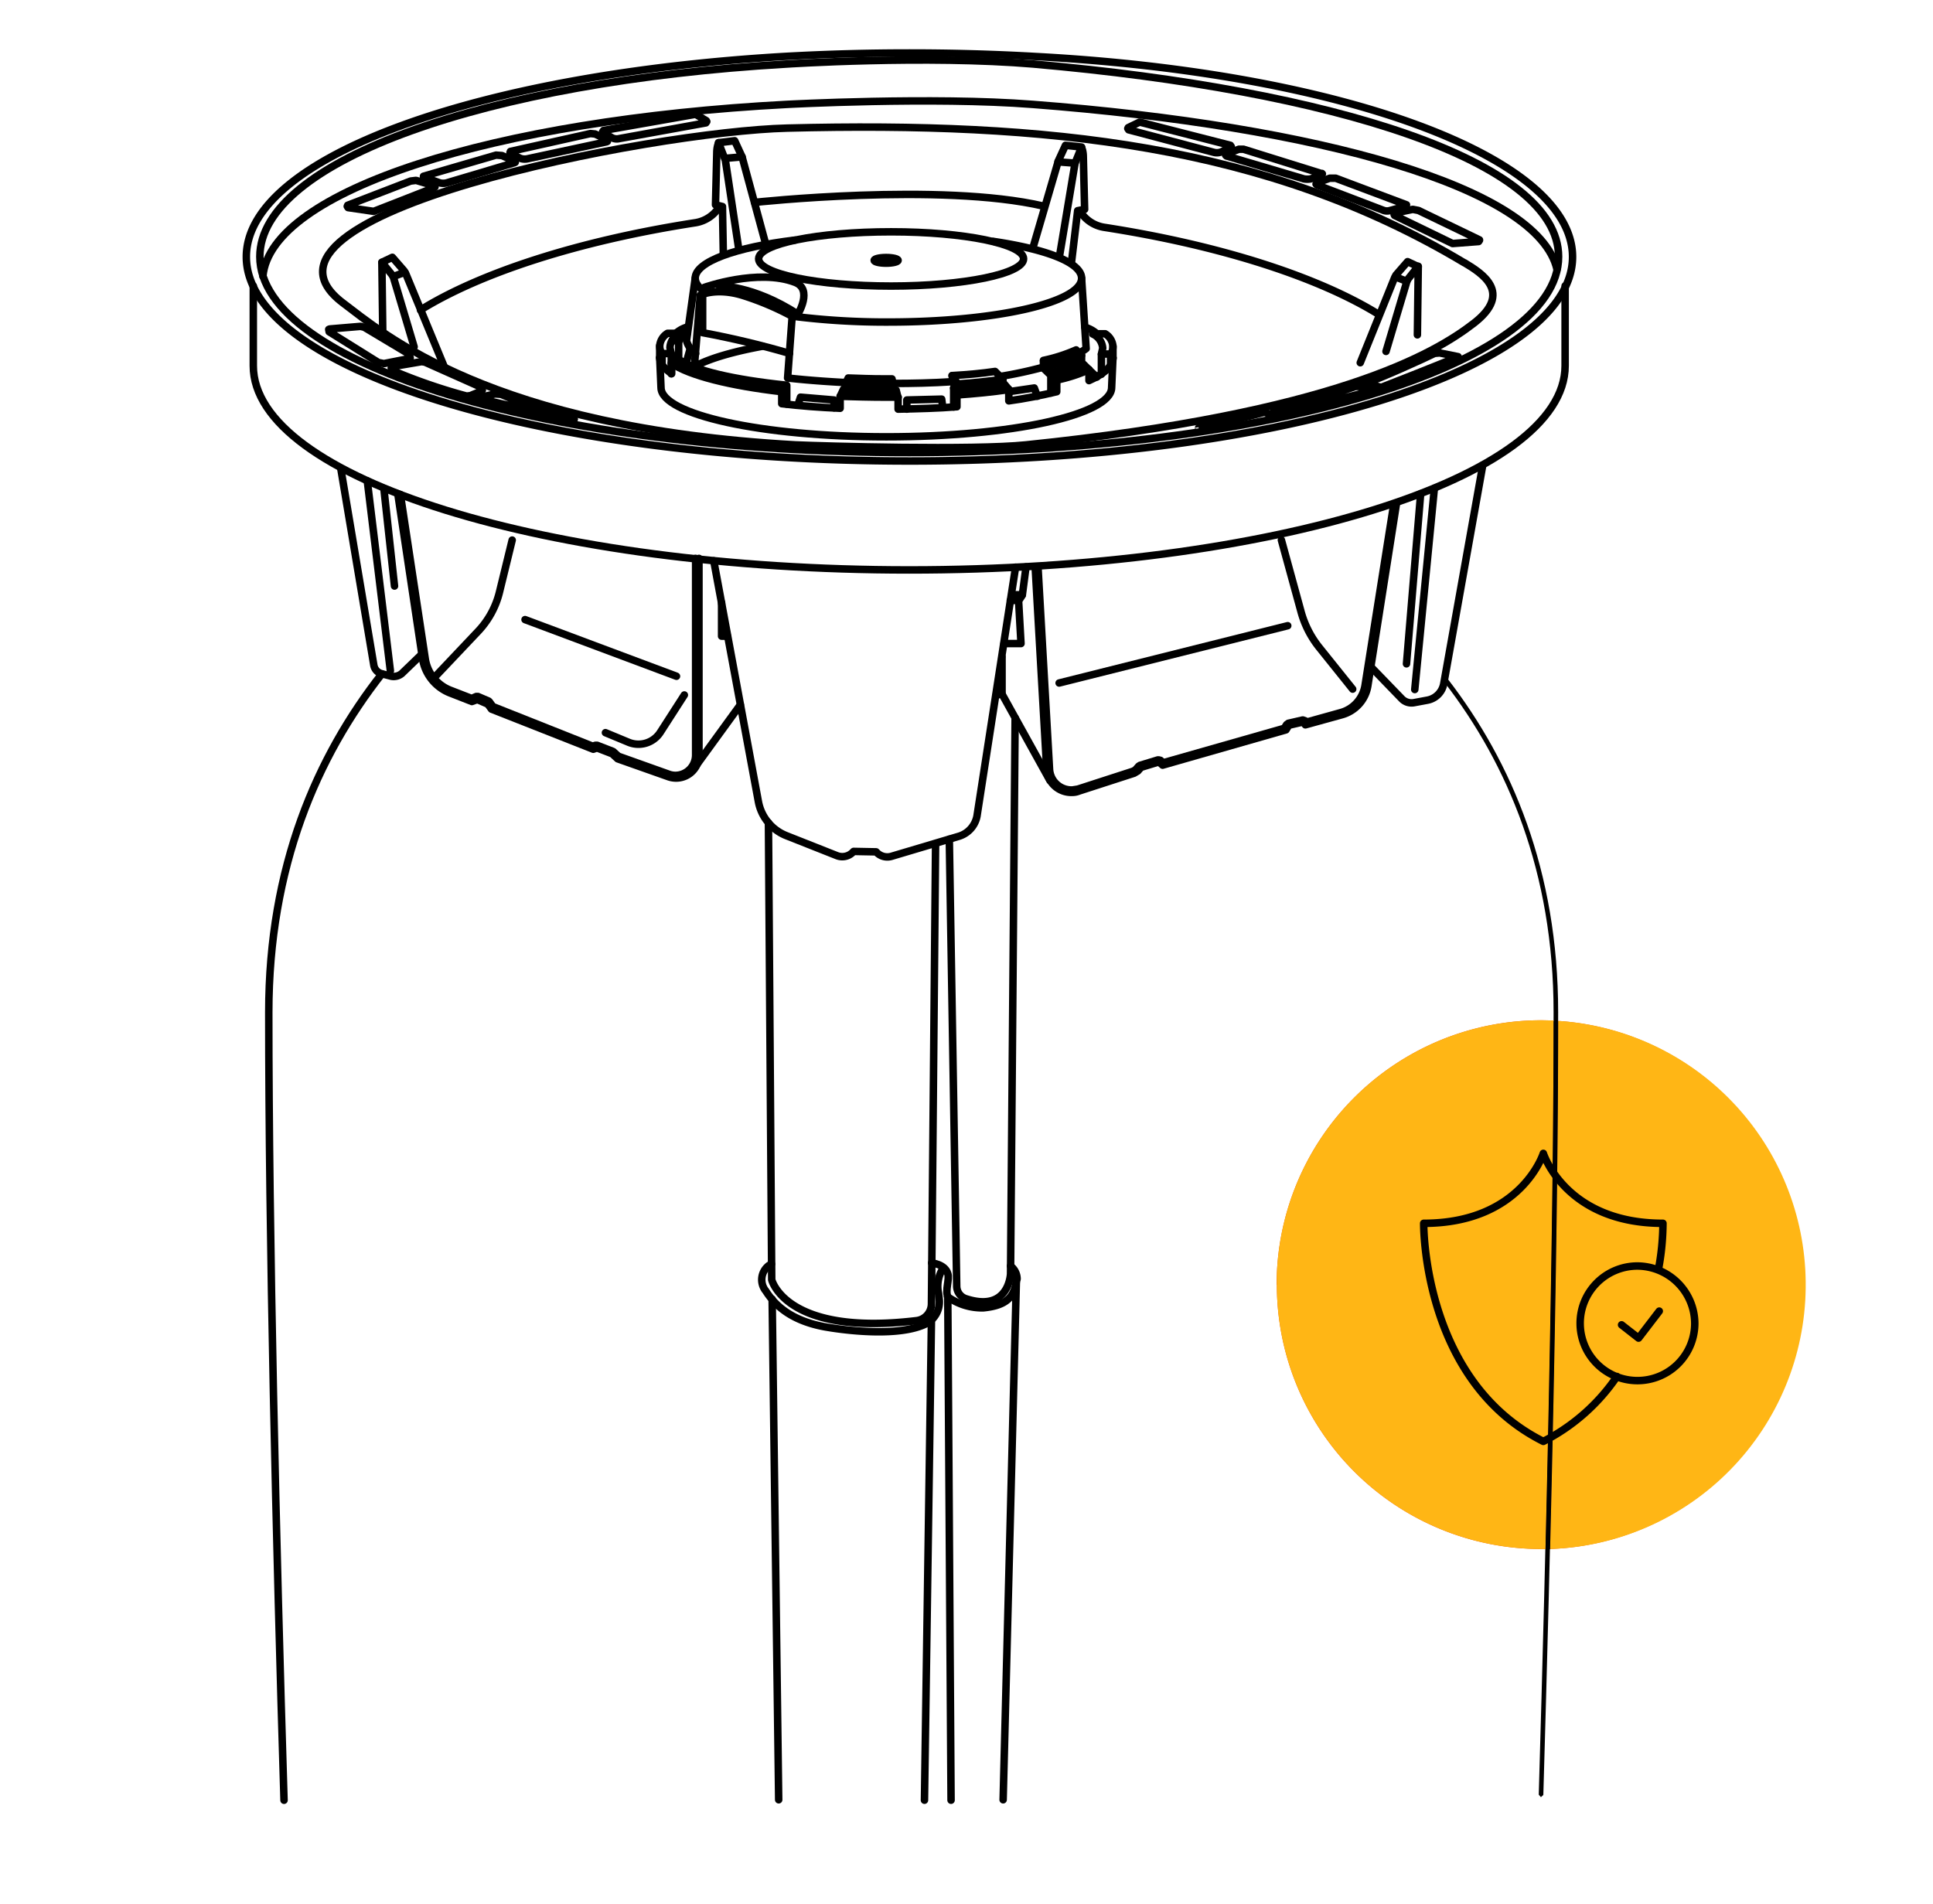 <?xml version="1.0" encoding="UTF-8"?> <svg xmlns="http://www.w3.org/2000/svg" xmlns:xlink="http://www.w3.org/1999/xlink" width="258" height="254.198" viewBox="0 0 258 254.198"><defs><clipPath id="a"><rect width="228.519" height="235.061" fill="none"></rect></clipPath><clipPath id="y"><rect width="240.851" height="254.199" fill="none"></rect></clipPath><clipPath id="z"><path d="M91.991,117.418a35.265,35.265,0,0,0,34.116-34.843V81.7a35.279,35.279,0,0,0-33.04-34.785c0,20.126-.465,45.663-1.076,70.5M55.519,82.139a35.3,35.3,0,0,0,35.309,35.28h.553c.611-24.867,1.076-50.4,1.076-70.559-.553,0-1.105-.029-1.658-.029A35.308,35.308,0,0,0,55.49,82.139" transform="translate(-55.49 -46.83)" fill="none"></path></clipPath></defs><g transform="translate(-4401 15450)"><rect width="258" height="235" transform="translate(4401 -15444)" fill="none"></rect><g transform="translate(4410 -15450)"><g transform="translate(4.421 6.137)" clip-path="url(#a)"><path d="M183.62,13.12V23.794c0,15.037-39.235,27.252-87.545,27.252S8.53,38.831,8.53,23.794V13.12" transform="translate(11.858 18.902)" fill="none" stroke="#000" stroke-linecap="round" stroke-linejoin="round" stroke-width="1"></path><path d="M113.322,2.891c40.951,2.152,71.9,13.437,71.9,26.758,0,15.037-39.584,27.252-88.476,27.252h-.058C47.823,56.9,8.21,44.685,8.21,29.648c0-13.321,30.946-24.373,71.9-26.758a301.273,301.273,0,0,1,33.215,0Z" transform="translate(11.248 -1.495)" fill="none" stroke="#000" stroke-linecap="round" stroke-linejoin="round" stroke-width="1"></path><path d="M112.139,3.3c39.846,3.49,70.036,12.943,70.036,25.711,0,14.484-38.8,26.147-86.672,26.147S8.83,43.433,8.83,29.007C8.83,16.239,39.107,5.623,79.07,3.3c0,0,18.614-1.222,33.1,0Z" transform="translate(12.431 -0.882)" fill="none" stroke="#000" stroke-linecap="round" stroke-linejoin="round" stroke-width="1"></path><path d="M8.97,28.043C10.017,16.613,39.742,7.16,78.89,5.1c0,0,19.458-1.047,32.837,0C149.856,8.033,179.2,16.147,181.7,27.141" transform="translate(12.698 2.699)" fill="none" stroke="#000" stroke-linecap="round" stroke-linejoin="round" stroke-width="1"></path><path d="M164.1,23.943c2.327,1.4,6.515,3.985,1.28,8.056-5.206,4.043-18.672,12.041-59.8,16.258-6.951.727-27.02.175-30.772,0C33.978,45.989,19.64,33.221,14.4,29.295-1.243,17.458,55.734,6.405,73.708,5.969c34.553-.873,63.957,2.152,90.366,17.974Z" transform="translate(17.938 4.996)" fill="none" stroke="#000" stroke-linecap="round" stroke-linejoin="round" stroke-width="1"></path></g><path d="M72.281,13.682,64.137,9.755l-.756-.145L61,10.1l-.116.2.058.116,7.737,3.752h.058l3.432-.262.116-.175Z" transform="translate(116.188 18.34)" fill="none" stroke="#000" stroke-linecap="round" stroke-linejoin="round" stroke-width="1"></path><g transform="translate(4.421 6.137)" clip-path="url(#a)"><path d="M69.37,11.728,59.918,8.18h-.785l-1.716.611-.116.175.116.116,8.842,3.374a1.369,1.369,0,0,0,.843.058l2.21-.611Z" transform="translate(104.935 9.474)" fill="none" stroke="#000" stroke-linecap="round" stroke-linejoin="round" stroke-width="1"></path><path d="M65.976,10.107,55.535,6.85h-.611l-1.658.611-.116.175.116.116,10.325,3.054a2.5,2.5,0,0,0,.931,0l1.425-.494.116-.175-.058-.058Z" transform="translate(97.014 6.936)" fill="none" stroke="#000" stroke-linecap="round" stroke-linejoin="round" stroke-width="1"></path><path d="M62.388,8.955l-1.105.553a1.6,1.6,0,0,1-1.163.116l-11.343-3-.116-.175.058-.116L50.2,5.61h.116L62.359,8.693l.116.175-.058.116Z" transform="translate(88.445 4.57)" fill="none" stroke="#000" stroke-linecap="round" stroke-linejoin="round" stroke-width="1"></path></g><path d="M12.9,11.6,21.3,8.367l.727-.087,2.385.7.145.175-.145.116L16.388,12.41H16.33l-3.374-.494-.116-.175Z" transform="translate(24.505 15.802)" fill="none" stroke="#000" stroke-linecap="round" stroke-linejoin="round" stroke-width="1"></path><g transform="translate(4.421 6.137)" clip-path="url(#a)"><path d="M16.34,9.941,26.025,7.12l.785.058,1.658.727.116.175-.116.058-9.074,2.7a2.06,2.06,0,0,1-.843,0l-2.21-.785V9.941Z" transform="translate(26.764 7.451)" fill="none" stroke="#000" stroke-linecap="round" stroke-linejoin="round" stroke-width="1"></path><path d="M20.368,8.515,31.042,6.13l.611.058,1.6.727.058.262-.116.058L22.637,9.5a1.7,1.7,0,0,1-.931-.058l-1.338-.611L20.31,8.66l.058-.116Z" transform="translate(34.34 5.562)" fill="none" stroke="#000" stroke-linecap="round" stroke-linejoin="round" stroke-width="1"></path><path d="M24.647,7.693l1.047.611a1.378,1.378,0,0,0,1.105.175L38.346,6.384l.116-.175L38.4,6.093l-1.4-.843h-.116L24.676,7.4l-.116.175.116.116Z" transform="translate(42.451 3.883)" fill="none" stroke="#000" stroke-linecap="round" stroke-linejoin="round" stroke-width="1"></path></g><path d="M12.106,15.329l4.13-.349.494.116L22.751,18.7l.116.494-.262.116-3.257.64-.727-.145-6.573-4.1-.058-.32Z" transform="translate(22.883 28.589)" fill="none" stroke="#000" stroke-linecap="round" stroke-linejoin="round" stroke-width="1"></path><g transform="translate(4.421 6.137)" clip-path="url(#a)"><path d="M14.976,17.269,18.9,16.6l.436.058L26.9,20.032l.116.378-.116.116-1.483.611-.494.058a74.38,74.38,0,0,1-9.947-3.432l-.116-.32Z" transform="translate(23.939 25.543)" fill="none" stroke="#000" stroke-linecap="round" stroke-linejoin="round" stroke-width="1"></path><path d="M18.81,18.633l2.385-.553.785.058c1.425.611,6.631,2.821,9.772,3.316,0,0-8.9-1.774-12.943-2.821Z" transform="translate(31.477 28.368)" fill="none" stroke="#000" stroke-linecap="round" stroke-linejoin="round" stroke-width="1"></path><path d="M51.91,21.014s7.184-1.6,8.784-2.094l1.047.378S52.957,20.84,51.91,21.014Z" transform="translate(94.648 29.971)" fill="none" stroke="#000" stroke-linecap="round" stroke-linejoin="round" stroke-width="1"></path><path d="M55.35,21S62.97,18.9,66.286,17.74h.436l2.094.494s-10.383,2.7-12.71,3.2L55.379,21Z" transform="translate(101.213 27.719)" fill="none" stroke="#000" stroke-linecap="round" stroke-linejoin="round" stroke-width="1"></path><path d="M59.57,20.243l2.094.553s7.853-3.054,10.267-4.1L69.459,16.2l-.669.058c-1.338.669-7.3,3.374-9.22,3.985Z" transform="translate(109.267 24.78)" fill="none" stroke="#000" stroke-linecap="round" stroke-linejoin="round" stroke-width="1"></path><path d="M12.54,21.48,16.961,47.8a1.429,1.429,0,0,0,1.105,1.163l1.222.32a1.69,1.69,0,0,0,1.425-.378l2.53-2.443" transform="translate(19.511 34.857)" fill="none" stroke="#000" stroke-linecap="round" stroke-linejoin="round" stroke-width="1"></path></g><line x2="3.083" y2="25.362" transform="translate(40.021 64.189)" fill="none" stroke="#000" stroke-linecap="round" stroke-linejoin="round" stroke-width="1"></line><line x2="1.425" y2="13.059" transform="translate(42.231 65.178)" fill="none" stroke="#000" stroke-linecap="round" stroke-linejoin="round" stroke-width="1"></line><g transform="translate(4.421 6.137)" clip-path="url(#a)"><path d="M15.16,22.66l3.316,22.1A5.886,5.886,0,0,0,22.228,49.3l2.821,1.105.727-.262,1.4.611.494.669,13.583,5.352.494-.175,2.036.785.727.669,6.748,2.385a3.064,3.064,0,0,0,3.926-1.832,2.927,2.927,0,0,0,.175-1.047V31.3" transform="translate(24.512 37.109)" fill="none" stroke="#000" stroke-linecap="round" stroke-linejoin="round" stroke-width="1"></path><path d="M15.28,22.7,18.6,44.63a5.36,5.36,0,0,0,3.49,4.246l2.7,1.047.611-.262h.233l1.425.611.116.116.436.611,13.321,5.293.378-.116h.233l2.036.785.116.058.669.611,6.689,2.385a2.635,2.635,0,0,0,.931.175,2.718,2.718,0,0,0,2.7-2.7V31.222" transform="translate(24.741 37.185)" fill="none" stroke="#000" stroke-linecap="round" stroke-linejoin="round" stroke-width="1"></path><path d="M27.013,24.79,25.3,31.8a11.624,11.624,0,0,1-2.763,5.09l-5.584,5.9" transform="translate(27.928 41.174)" fill="none" stroke="#000" stroke-linecap="round" stroke-linejoin="round" stroke-width="1"></path><path d="M35.219,31.9l-3.2,4.973a3.472,3.472,0,0,1-4.246,1.338l-3.083-1.28" transform="translate(42.699 54.743)" fill="none" stroke="#000" stroke-linecap="round" stroke-linejoin="round" stroke-width="1"></path><path d="M29.66,25.74l5.962,32.167a6.073,6.073,0,0,0,3.752,4.537l6.689,2.647a1.973,1.973,0,0,0,2.152-.436l.116-.116,3,.058.175.175a1.982,1.982,0,0,0,1.832.436l9.074-2.7a3.49,3.49,0,0,0,2.385-2.7l5.148-33.215" transform="translate(52.184 42.987)" fill="none" stroke="#000" stroke-linecap="round" stroke-linejoin="round" stroke-width="1"></path></g><line x1="6.021" y2="8.289" transform="translate(83.793 94.088)" fill="none" stroke="#000" stroke-linecap="round" stroke-linejoin="round" stroke-width="1"></line><path d="M30.02,27.66v4.479h.785" transform="translate(57.292 52.788)" fill="none" stroke="#000" stroke-linecap="round" stroke-linejoin="round" stroke-width="1"></path><path d="M45.918,26.02,45.423,29.8l-.494.756.32,5.7H42.98" transform="translate(82.026 49.658)" fill="none" stroke="#000" stroke-linecap="round" stroke-linejoin="round" stroke-width="1"></path><path d="M43.405,30.15v4.973l-.785.116" transform="translate(81.339 57.54)" fill="none" stroke="#000" stroke-linecap="round" stroke-linejoin="round" stroke-width="1"></path><line x1="1.105" transform="translate(125.85 80.157)" fill="none" stroke="#000" stroke-linecap="round" stroke-linejoin="round" stroke-width="1"></line><line x1="1.396" transform="translate(126.053 79.401)" fill="none" stroke="#000" stroke-linecap="round" stroke-linejoin="round" stroke-width="1"></line><g transform="translate(4.421 6.137)" clip-path="url(#a)"><path d="M44.41,31.554l1.541,27.02a3.293,3.293,0,0,0,3.432,3.083,2.334,2.334,0,0,0,.873-.175L57.614,59.1l.494-.291.436-.494,2.385-.727.494.436L77.886,53.31l.378-.611,1.891-.436.32.378L85.332,51.3a4.8,4.8,0,0,0,3.49-3.926l3.81-24.256" transform="translate(80.334 37.987)" fill="none" stroke="#000" stroke-linecap="round" stroke-linejoin="round" stroke-width="1"></path><path d="M44.54,31.459l1.541,27.02a2.94,2.94,0,0,0,3.054,2.763l.727-.116,7.358-2.385.32-.175.436-.494.175-.116,2.385-.727h.116l.233.058.378.32,16.142-4.6.32-.494.233-.175,1.891-.436h.058l.32.116.116.175,4.6-1.28A4.5,4.5,0,0,0,88.2,47.223l3.81-24.053" transform="translate(80.582 38.082)" fill="none" stroke="#000" stroke-linecap="round" stroke-linejoin="round" stroke-width="1"></path></g><line x1="6.399" y1="11.547" transform="translate(124.744 92.663)" fill="none" stroke="#000" stroke-linecap="round" stroke-linejoin="round" stroke-width="1"></line><g transform="translate(4.421 6.137)" clip-path="url(#a)"><path d="M74.8,21.35,69.592,50.522a2.721,2.721,0,0,1-2.21,2.21l-1.716.32a1.825,1.825,0,0,1-1.716-.553l-4.159-4.3" transform="translate(109.687 34.609)" fill="none" stroke="#000" stroke-linecap="round" stroke-linejoin="round" stroke-width="1"></path></g><line x1="2.618" y2="26.874" transform="translate(179.831 65.178)" fill="none" stroke="#000" stroke-linecap="round" stroke-linejoin="round" stroke-width="1"></line><line x1="1.891" y2="22.715" transform="translate(178.726 65.905)" fill="none" stroke="#000" stroke-linecap="round" stroke-linejoin="round" stroke-width="1"></line><g transform="translate(4.421 6.137)" clip-path="url(#a)"><path d="M55.71,24.79,58.3,34.242A13.2,13.2,0,0,0,60.742,39.1l4.479,5.584" transform="translate(101.9 41.174)" fill="none" stroke="#000" stroke-linecap="round" stroke-linejoin="round" stroke-width="1"></path></g><line x2="20.214" y2="7.562" transform="translate(61.078 82.716)" fill="none" stroke="#000" stroke-linecap="round" stroke-linejoin="round" stroke-width="1"></line><line x1="30.51" y2="7.649" transform="translate(132.365 83.531)" fill="none" stroke="#000" stroke-linecap="round" stroke-linejoin="round" stroke-width="1"></line><g transform="translate(4.421 6.137)" clip-path="url(#a)"><path d="M11.276,181.3c-1.047-34-2.036-75.562-2.036-105.17,0-19.458,6.457-34.2,15.095-45.2" transform="translate(13.213 52.892)" fill="none" stroke="#000" stroke-linecap="round" stroke-linejoin="round" stroke-width="1"></path><path d="M63.2,31.616c8.376,10.878,14.542,25.245,14.542,44,0,29.346-.989,70.588-1.978,104.472l.291.32.32-.291c.989-33.883,1.978-75.154,1.978-104.5,0-18.9-6.224-33.418-14.659-44.383l-.436-.058-.058.436" transform="translate(116.195 53.369)"></path><path d="M86.355,23.543c-7.911-4.915-20.941-9.22-36.763-11.663a4.621,4.621,0,0,1-2.938-1.832L46.48,9.67" transform="translate(84.285 12.318)" fill="none" stroke="#000" stroke-linecap="round" stroke-linejoin="round" stroke-width="1"></path></g><path d="M47.848,20.14,49.942,7.6,47.674,7.43,44.3,18.977" transform="translate(84.545 14.18)" fill="none" stroke="#000" stroke-linecap="round" stroke-linejoin="round" stroke-width="1"></path><path d="M45.46,8.822l.989-2.152L48.6,6.9l-.873,2.152" transform="translate(86.759 12.729)" fill="none" stroke="#000" stroke-linecap="round" stroke-linejoin="round" stroke-width="1"></path><g transform="translate(4.421 6.137)" clip-path="url(#a)"><path d="M47.437,6.77l.116.32a3.729,3.729,0,0,1,.116.873l.175,7.068-.931.175-.843,7.068" transform="translate(83.502 6.783)" fill="none" stroke="#000" stroke-linecap="round" stroke-linejoin="round" stroke-width="1"></path></g><path d="M67.067,12.679l-1.425-.669L64.1,13.784l-.175.32-4.6,11.4" transform="translate(113.23 22.92)" fill="none" stroke="#000" stroke-linecap="round" stroke-linejoin="round" stroke-width="1"></path><path d="M60.51,23.592l2.763-9.278.175-.378,1.367-1.716L64.7,21.382" transform="translate(115.482 23.321)" fill="none" stroke="#000" stroke-linecap="round" stroke-linejoin="round" stroke-width="1"></path><line x2="1.105" y2="0.436" transform="translate(177.417 37.025)" fill="none" stroke="#000" stroke-linecap="round" stroke-linejoin="round" stroke-width="1"></line><g transform="translate(4.421 6.137)" clip-path="url(#a)"><path d="M16.2,23.276c7.911-4.915,20.941-9.22,36.763-11.663A4.621,4.621,0,0,0,55.9,9.781l.233-.291" transform="translate(26.496 11.974)" fill="none" stroke="#000" stroke-linecap="round" stroke-linejoin="round" stroke-width="1"></path></g><path d="M32.012,19.561,30.18,7.4l2.269-.2,3.112,11.488" transform="translate(57.598 13.741)" fill="none" stroke="#000" stroke-linecap="round" stroke-linejoin="round" stroke-width="1"></path><path d="M33.021,8.612,32.032,6.46l-2.152.262.814,2.094" transform="translate(57.025 12.329)" fill="none" stroke="#000" stroke-linecap="round" stroke-linejoin="round" stroke-width="1"></path><g transform="translate(4.421 6.137)" clip-path="url(#a)"><path d="M30.147,6.55l-.116.378a3.69,3.69,0,0,0-.116.843l-.175,7.068.931.233.116,6.457" transform="translate(52.337 6.364)" fill="none" stroke="#000" stroke-linecap="round" stroke-linejoin="round" stroke-width="1"></path></g><path d="M14.43,12.479l1.4-.669,1.541,1.774.2.291,5.206,12.594" transform="translate(27.539 22.539)" fill="none" stroke="#000" stroke-linecap="round" stroke-linejoin="round" stroke-width="1"></path><path d="M18.735,23.325l-2.763-9.278-.2-.349L14.43,12.04l.116,9.074" transform="translate(27.539 22.978)" fill="none" stroke="#000" stroke-linecap="round" stroke-linejoin="round" stroke-width="1"></path><line x1="1.163" y2="0.436" transform="translate(43.685 36.414)" fill="none" stroke="#000" stroke-linecap="round" stroke-linejoin="round" stroke-width="1"></line><g transform="translate(4.421 6.137)" clip-path="url(#a)"><path d="M31.53,9.991s24.809-2.7,38.566.494" transform="translate(55.753 10.892)" fill="none" stroke="#000" stroke-linecap="round" stroke-linejoin="round" stroke-width="1"></path></g><line y1="64.015" x2="0.931" transform="translate(114.39 176.31)" fill="none" stroke="#000" stroke-linecap="round" stroke-linejoin="round" stroke-width="1"></line><line x2="0.873" y2="66.836" transform="translate(94.06 173.431)" fill="none" stroke="#000" stroke-linecap="round" stroke-linejoin="round" stroke-width="1"></line><g transform="translate(4.421 6.137)" clip-path="url(#a)"><path d="M42.249,129.692l-.436-67.214c-.378-.873.262-2.327,0-3.083-.378-1.28-2.152-1.425-2.152-1.425" transform="translate(71.269 104.496)" fill="none" stroke="#000" stroke-linecap="round" stroke-linejoin="round" stroke-width="1"></path></g><line x1="1.774" y2="69.541" transform="translate(124.89 170.726)" fill="none" stroke="#000" stroke-linecap="round" stroke-linejoin="round" stroke-width="1"></line><g transform="translate(4.421 6.137)" clip-path="url(#a)"><path d="M32.17,37.76l.436,61.019s1.832,7.562,19.283,5.468a2.272,2.272,0,0,0,2.036-2.269l.553-61.4" transform="translate(56.975 65.926)" fill="none" stroke="#000" stroke-linecap="round" stroke-linejoin="round" stroke-width="1"></path><path d="M40.39,61.085a7.839,7.839,0,0,0,4.8,1.483c3.257-.32,4.188-1.6,4.421-3.868" transform="translate(72.662 105.889)" fill="none" stroke="#000" stroke-linecap="round" stroke-linejoin="round" stroke-width="1"></path><path d="M43.28,58.11a2.177,2.177,0,0,1,.873,1.716" transform="translate(78.178 104.763)" fill="none" stroke="#000" stroke-linecap="round" stroke-linejoin="round" stroke-width="1"></path><path d="M55.848,58.951A4.447,4.447,0,0,0,55.47,62l.058.553a3.3,3.3,0,0,1-1.832,3.49c-3.374,1.6-9.772.989-13.321.378-4.363-.785-6.631-2.7-7.969-4.8a2.374,2.374,0,0,1,.436-3.432l.32-.174" transform="translate(56.389 104.591)" fill="none" stroke="#000" stroke-linecap="round" stroke-linejoin="round" stroke-width="1"></path><path d="M40.47,49.15l.989,59.681a1.773,1.773,0,0,0,1.222,1.658c5.759,1.891,5.962-3.316,5.962-3.316l.611-74.224" transform="translate(72.815 56.747)" fill="none" stroke="#000" stroke-linecap="round" stroke-linejoin="round" stroke-width="1"></path><path d="M49.4,10.64c9.772,0,17.684,1.629,17.684,3.606S59.176,17.882,49.4,17.882,31.72,16.253,31.72,14.246,39.631,10.64,49.4,10.64Z" transform="translate(56.116 14.169)" fill="none" stroke="#000" stroke-linecap="round" stroke-linejoin="round" stroke-width="1"></path><path d="M27.18,16.42l.175,3.985c0,3.606,13.437,6.573,30.074,6.573S87.5,24.04,87.5,20.4l.175-3.985" transform="translate(47.451 25.2)" fill="none" stroke="#000" stroke-linecap="round" stroke-linejoin="round" stroke-width="1"></path><path d="M43.2,18.917H41.6c-2.094,0-4.159-.058-6.137-.116l.436-.931c1.832.058,3.752.116,5.759.116h1.28l.233.931Z" transform="translate(63.254 27.967)" fill="none" stroke="#000" stroke-linecap="round" stroke-linejoin="round" stroke-width="1"></path><path d="M42.07,18.252H40.79c-1.716,0-3.432-.058-5.09-.116l.378-.785c1.541.058,3.141.116,4.741.116h1.105l.175.785Z" transform="translate(63.712 26.975)" fill="none" stroke="#000" stroke-linecap="round" stroke-linejoin="round" stroke-width="1"></path><path d="M48.058,18.414c-2.094.32-4.537.553-6.951.727l-.436-.931c2.385-.116,4.654-.378,6.689-.611l.669.785Z" transform="translate(73.197 27.452)" fill="none" stroke="#000" stroke-linecap="round" stroke-linejoin="round" stroke-width="1"></path><path d="M47.4,18.1c-1.832.233-3.868.494-6.021.611L40.59,17.6c2.094-.116,3.985-.291,5.759-.553Z" transform="translate(73.044 26.402)" fill="none" stroke="#000" stroke-linecap="round" stroke-linejoin="round" stroke-width="1"></path><path d="M50.22,17.447a21.173,21.173,0,0,1-4.363,1.4l-.727-.727a21.751,21.751,0,0,0,4.363-1.4Z" transform="translate(81.708 25.772)" fill="none" stroke="#000" stroke-linecap="round" stroke-linejoin="round" stroke-width="1"></path><path d="M49.88,16.787a21.173,21.173,0,0,1-4.363,1.4l-.727-.727a21.751,21.751,0,0,0,4.363-1.4A7.955,7.955,0,0,0,49.88,16.787Z" transform="translate(81.06 24.513)" fill="none" stroke="#000" stroke-linecap="round" stroke-linejoin="round" stroke-width="1"></path><path d="M49.4,16.31v.931a23.187,23.187,0,0,1-4.363,1.425v-.931" transform="translate(81.537 24.99)" fill="none" stroke="#000" stroke-linecap="round" stroke-linejoin="round" stroke-width="1"></path><path d="M27.71,17.033c2.443,1.658,7.795,3,14.746,3.81l.611-.873c-7.009-.727-12.332-1.949-14.426-3.49Z" transform="translate(48.463 25.314)" fill="none" stroke="#000" stroke-linecap="round" stroke-linejoin="round" stroke-width="1"></path><path d="M32.78,17.98v1.6c2.443.291,5.032.494,7.795.611v-1.6" transform="translate(58.139 28.177)" fill="none" stroke="#000" stroke-linecap="round" stroke-linejoin="round" stroke-width="1"></path><path d="M38.12,18.44v1.6c2.7-.058,5.352-.116,7.853-.32v-1.6" transform="translate(68.33 28.444)" fill="none" stroke="#000" stroke-linecap="round" stroke-linejoin="round" stroke-width="1"></path><path d="M50.079,16.42c0,1.105-1.163,2.152-3.2,3.054V17.991" transform="translate(85.048 25.2)" fill="none" stroke="#000" stroke-linecap="round" stroke-linejoin="round" stroke-width="1"></path><path d="M28.78,17.166v1.4c-.989-.669-1.6-1.4-1.6-2.152" transform="translate(47.451 25.181)" fill="none" stroke="#000" stroke-linecap="round" stroke-linejoin="round" stroke-width="1"></path><path d="M38.62,11.82c.873,0,1.6.175,1.6.378s-.727.378-1.6.378-1.6-.175-1.6-.378S37.747,11.82,38.62,11.82Z" transform="translate(66.231 16.421)" fill="none" stroke="#000" stroke-linecap="round" stroke-linejoin="round" stroke-width="1"></path><path d="M29.15,13.48v5.206c3.926.727,7.795,1.658,11.6,2.763" transform="translate(51.211 19.589)" fill="none" stroke="#000" stroke-linecap="round" stroke-linejoin="round" stroke-width="1"></path><path d="M29.573,12.77,28.41,21.117a3.107,3.107,0,0,0,1.222,1.716" transform="translate(49.799 18.234)" fill="none" stroke="#000" stroke-linecap="round" stroke-linejoin="round" stroke-width="1"></path><path d="M60.105,11.08C67.173,12.127,71.885,13.9,71.885,16c0,3.257-11.547,5.846-25.8,5.846a98.943,98.943,0,0,1-12.826-.785" transform="translate(59.055 15.009)" fill="none" stroke="#000" stroke-linecap="round" stroke-linejoin="round" stroke-width="1"></path><path d="M30.293,18.058c-.989-.611-1.483-1.28-1.483-1.949,0-2.21,5.41-4.13,13.321-5.09" transform="translate(50.562 14.894)" fill="none" stroke="#000" stroke-linecap="round" stroke-linejoin="round" stroke-width="1"></path></g><line y2="2.501" transform="translate(96.009 51.45)" fill="none" stroke="#000" stroke-linecap="round" stroke-linejoin="round" stroke-width="1"></line><line y2="2.53" transform="translate(118.288 51.799)" fill="none" stroke="#000" stroke-linecap="round" stroke-linejoin="round" stroke-width="1"></line><g transform="translate(4.421 6.137)" clip-path="url(#a)"><path d="M49.6,17.45v1.541c-2.094.494-4.246.931-6.4,1.222V18.672" transform="translate(78.025 27.166)" fill="none" stroke="#000" stroke-linecap="round" stroke-linejoin="round" stroke-width="1"></path></g><line y2="2.385" transform="translate(131.259 50.084)" fill="none" stroke="#000" stroke-linecap="round" stroke-linejoin="round" stroke-width="1"></line><path d="M33.52,19.277l.349-1.047,4.479.378v1.047" transform="translate(63.972 34.791)" fill="none" stroke="#000" stroke-linecap="round" stroke-linejoin="round" stroke-width="1"></path><path d="M38.52,19.658V18.436l4.654-.116.145,1.105" transform="translate(73.514 34.963)" fill="none" stroke="#000" stroke-linecap="round" stroke-linejoin="round" stroke-width="1"></path><path d="M43.21,18.3l3.374-.494.407,1.105" transform="translate(82.465 33.989)" fill="none" stroke="#000" stroke-linecap="round" stroke-linejoin="round" stroke-width="1"></path><g transform="translate(4.421 6.137)" clip-path="url(#a)"><path d="M31.208,13.911s4.421-.175,10.5,3.752c0,0,2.036-3.316-.378-4.246-4.915-1.89-12.1.669-12.1.669" transform="translate(51.364 18.14)" fill="none" stroke="#000" stroke-linecap="round" stroke-linejoin="round" stroke-width="1"></path><path d="M29.885,15.3H28.227a2.127,2.127,0,0,0-1.047,1.716A1.61,1.61,0,0,0,27.5,18h1.222l-.175-.785a2.13,2.13,0,0,1,1.338-1.89Z" transform="translate(47.451 23.062)" fill="none" stroke="#000" stroke-linecap="round" stroke-linejoin="round" stroke-width="1"></path></g><line y2="1.483" transform="translate(79.372 47.262)" fill="none" stroke="#000" stroke-linecap="round" stroke-linejoin="round" stroke-width="1"></line><line y2="2.705" transform="translate(80.594 47.204)" fill="none" stroke="#000" stroke-linecap="round" stroke-linejoin="round" stroke-width="1"></line><line y2="1.6" transform="translate(79.052 46.157)" fill="none" stroke="#000" stroke-linecap="round" stroke-linejoin="round" stroke-width="1"></line><g transform="translate(4.421 6.137)" clip-path="url(#a)"><path d="M27.92,15.873A3.813,3.813,0,0,1,29.578,15" transform="translate(48.864 22.49)" fill="none" stroke="#000" stroke-linecap="round" stroke-linejoin="round" stroke-width="1"></path></g><line y2="0.698" transform="translate(110.202 51.363)" fill="none" stroke="#000" stroke-linecap="round" stroke-linejoin="round" stroke-width="1"></line><line y2="0.669" transform="translate(103.803 51.247)" fill="none" stroke="#000" stroke-linecap="round" stroke-linejoin="round" stroke-width="1"></line><g transform="translate(4.421 6.137)" clip-path="url(#a)"><path d="M37.9,20.661c-7.009,1.28-9.133,2.763-9.133,2.763l.785-9.569s2.094-1.047,5.584,0a37.486,37.486,0,0,1,6.689,2.821l-.611,8.231s3.141.378,7.795.611" transform="translate(50.486 19.417)" fill="none" stroke="#000" stroke-linecap="round" stroke-linejoin="round" stroke-width="1"></path></g><line y2="0.494" transform="translate(118.898 51.247)" fill="none" stroke="#000" stroke-linecap="round" stroke-linejoin="round" stroke-width="1"></line><line y2="0.553" transform="translate(124.861 50.636)" fill="none" stroke="#000" stroke-linecap="round" stroke-linejoin="round" stroke-width="1"></line><g transform="translate(4.421 6.137)" clip-path="url(#a)"><path d="M37.89,17.753c2.5,0,5.206-.058,7.911-.233l.553.785" transform="translate(67.891 27.299)" fill="none" stroke="#000" stroke-linecap="round" stroke-linejoin="round" stroke-width="1"></path></g><line x1="0.553" y2="1.949" transform="translate(82.572 46.535)" fill="none" stroke="#000" stroke-linecap="round" stroke-linejoin="round" stroke-width="1"></line><g transform="translate(4.421 6.137)" clip-path="url(#a)"><path d="M29.786,15.3a2.278,2.278,0,0,0-1.105.989H27.75" transform="translate(48.539 23.062)" fill="none" stroke="#000" stroke-linecap="round" stroke-linejoin="round" stroke-width="1"></path></g><line y2="2.501" transform="translate(81.583 45.43)" fill="none" stroke="#000" stroke-linecap="round" stroke-linejoin="round" stroke-width="1"></line><g transform="translate(4.421 6.137)" clip-path="url(#a)"><path d="M47.05,15.32h1.658a2.127,2.127,0,0,1,1.047,1.716,1.61,1.61,0,0,1-.32.989H48.213l.175-.785a2.272,2.272,0,0,0-1.338-1.89Z" transform="translate(85.373 23.101)" fill="none" stroke="#000" stroke-linecap="round" stroke-linejoin="round" stroke-width="1"></path></g><line y2="1.483" transform="translate(139.229 47.32)" fill="none" stroke="#000" stroke-linecap="round" stroke-linejoin="round" stroke-width="1"></line><line y2="2.647" transform="translate(138.007 47.32)" fill="none" stroke="#000" stroke-linecap="round" stroke-linejoin="round" stroke-width="1"></line><line y2="1.658" transform="translate(139.548 46.215)" fill="none" stroke="#000" stroke-linecap="round" stroke-linejoin="round" stroke-width="1"></line><g transform="translate(4.421 6.137)" clip-path="url(#a)"><path d="M48.29,15.893a3.9,3.9,0,0,0-1.6-.873" transform="translate(84.686 22.528)" fill="none" stroke="#000" stroke-linecap="round" stroke-linejoin="round" stroke-width="1"></path></g><line y2="0.814" transform="translate(118.113 50.142)" fill="none" stroke="#000" stroke-linecap="round" stroke-linejoin="round" stroke-width="1"></line><path d="M45.517,18.228l-.727-.7v-.96" transform="translate(85.48 31.623)" fill="none" stroke="#000" stroke-linecap="round" stroke-linejoin="round" stroke-width="1"></path><g transform="translate(4.421 6.137)" clip-path="url(#a)"><path d="M46.41,22.775a5.639,5.639,0,0,0,.989-.611l-.611-9.394" transform="translate(84.151 18.234)" fill="none" stroke="#000" stroke-linecap="round" stroke-linejoin="round" stroke-width="1"></path><path d="M42.8,18.082a58.128,58.128,0,0,0,5.7-1.222" transform="translate(77.262 26.04)" fill="none" stroke="#000" stroke-linecap="round" stroke-linejoin="round" stroke-width="1"></path></g><line x2="1.047" y2="0.989" transform="translate(136.349 49.356)" fill="none" stroke="#000" stroke-linecap="round" stroke-linejoin="round" stroke-width="1"></line><g clip-path="url(#y)"><path d="M91.991,117.418a35.3,35.3,0,0,0,1.076-70.5c0,20.156-.465,45.663-1.076,70.5M55.519,82.139a35.283,35.283,0,0,0,35.309,35.28h.553c.611-24.867,1.076-50.4,1.076-70.559-.553,0-1.105-.029-1.658-.029A35.308,35.308,0,0,0,55.49,82.139" transform="translate(105.901 89.373)" fill="#e9590e"></path></g><g transform="translate(161.391 136.203)" clip-path="url(#z)"><path d="M0,0H70.618V70.588H0Z" transform="translate(0.029 0)" fill="#ffb615"></path></g><g transform="translate(4.421 6.137)" clip-path="url(#a)"><path d="M68.906,46.85c0,20.126-.494,45.692-1.076,70.559h.611c.611-24.838,1.076-50.374,1.076-70.5a4.3,4.3,0,0,1-.611-.029" transform="translate(125.031 83.274)"></path><path d="M93.564,68.471a33.887,33.887,0,0,0,.611-6.195c-13.03,0-15.968-9.336-15.968-9.336S75.27,62.276,62.24,62.276c0,0-.233,21,15.967,29.114a26.315,26.315,0,0,0,9.831-8.667m10.383-7.068a7.649,7.649,0,1,1-7.678-7.678A7.708,7.708,0,0,1,98.421,75.655Z" transform="translate(114.362 94.897)" fill="none" stroke="#000" stroke-linecap="round" stroke-linejoin="round" stroke-width="1"></path><path d="M71.32,62.012l2.269,1.774,2.763-3.606" transform="translate(131.691 108.714)" fill="none" stroke="#000" stroke-linecap="round" stroke-linejoin="round" stroke-width="1"></path></g></g></g></svg> 